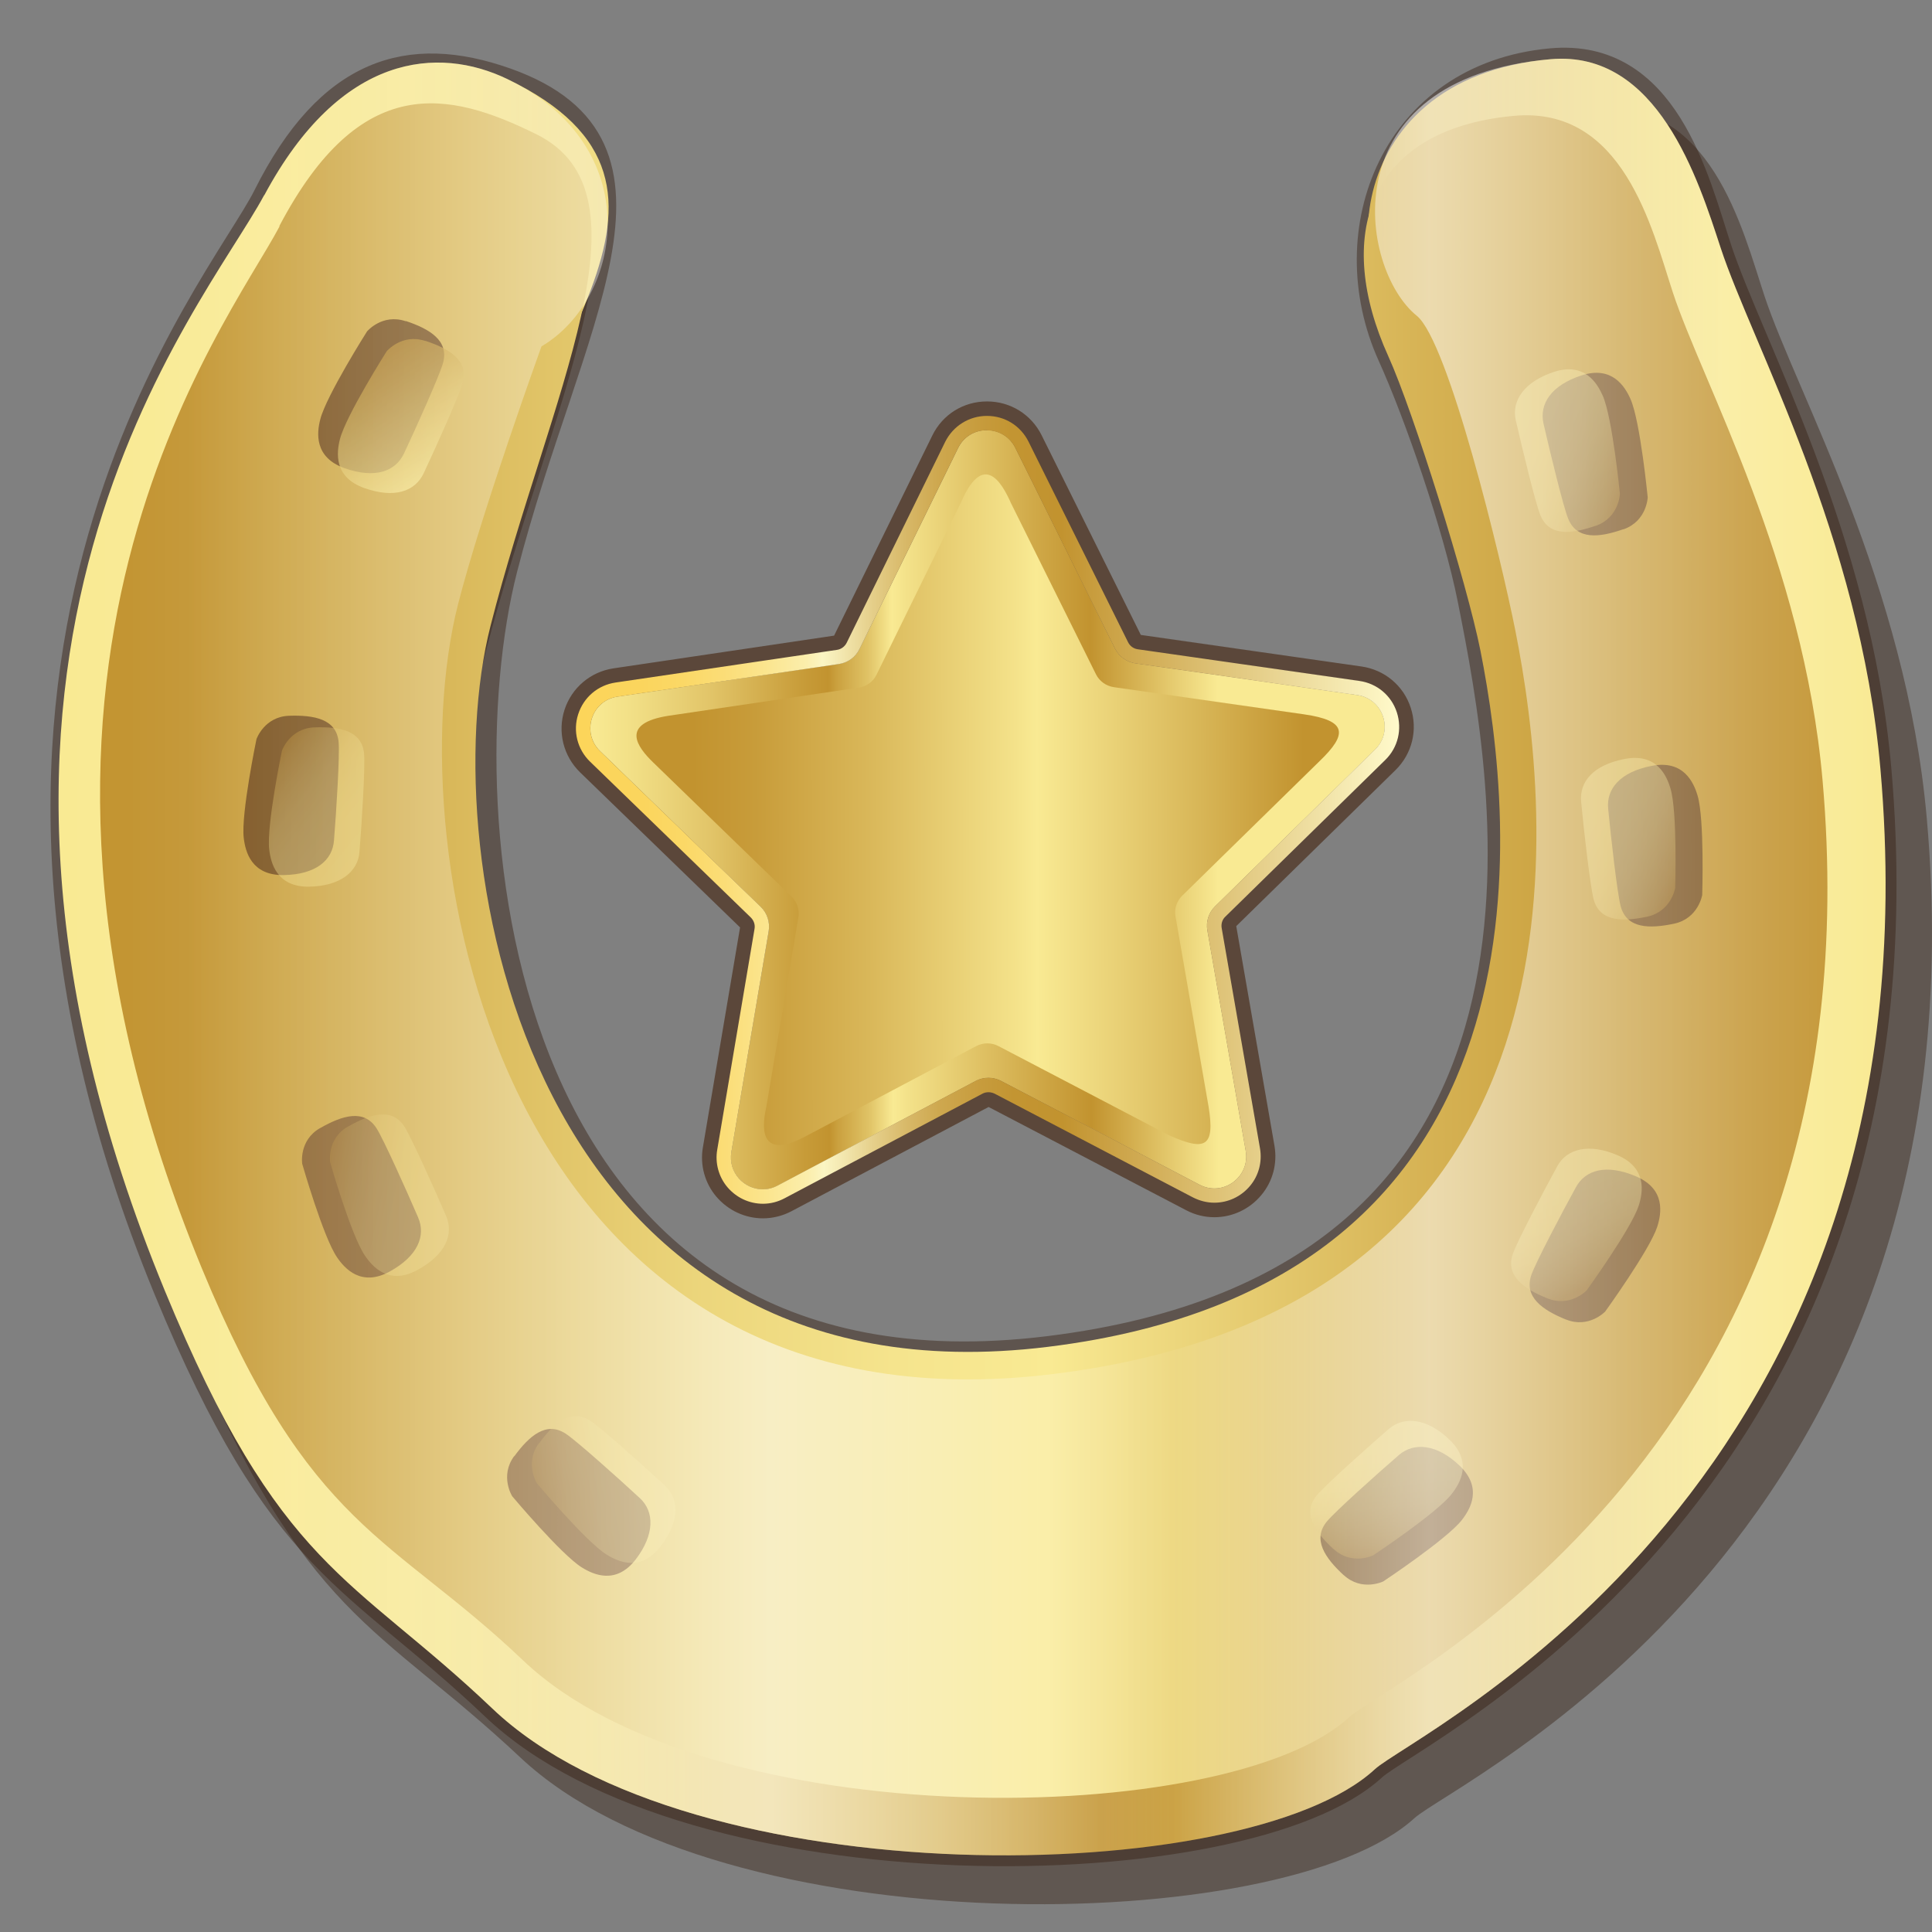 <?xml version="1.0" encoding="utf-8"?>
<svg xmlns="http://www.w3.org/2000/svg" width="33" height="33" viewBox="0 0 33 33" fill="none">
<rect x="0" y="0" width="33" height="33" fill="#808080" stroke="none"/>
<path opacity="0.44" d="M4.937 4.169C4.304 5.802 -1.337 11.964 3.214 22.873C5.211 27.657 6.451 27.731 8.888 30.019C12.325 33.249 21.929 33.091 24.16 31.055C24.847 30.427 33.999 26.214 32.91 13.968C32.556 9.988 30.691 6.714 30.142 5.066C29.755 3.897 29.226 1.661 27.202 1.846C24.457 2.096 23.898 4.082 24.884 6.229C25.346 7.238 26.34 10.363 26.589 11.604C27.214 14.702 28.173 23.138 18.596 24.304C9.019 25.468 7.205 15.357 8.292 11.152C9.379 6.946 11.383 3.277 9.142 2.185C7.519 1.394 5.876 1.755 4.939 4.171L4.937 4.169Z" fill="#382215"/>
<path opacity="0.46" d="M4.512 3.333C3.731 4.898 -1.68 11.129 2.812 22.038C4.781 26.822 6.007 26.896 8.411 29.184C11.804 32.414 21.28 32.256 23.484 30.22C24.161 29.592 33.192 25.379 32.12 13.133C31.771 9.153 29.93 5.879 29.389 4.23C29.006 3.062 28.485 0.826 26.488 1.011C23.78 1.26 22.747 3.939 23.718 6.086C24.175 7.094 24.835 9.004 25.082 10.242C25.698 13.341 27.358 21.843 17.907 23.007C8.456 24.171 7.578 13.934 8.651 9.728C9.726 5.523 11.838 2.476 8.661 1.347C6.975 0.749 5.594 1.169 4.512 3.333Z" stroke="#382215" stroke-width="0.371" stroke-miterlimit="10"/>
<path d="M4.512 3.334C3.467 5.286 -1.68 11.129 2.812 22.038C4.781 26.822 6.007 26.896 8.411 29.184C11.803 32.414 21.279 32.256 23.483 30.22C24.16 29.592 33.192 25.379 32.119 13.133C31.771 9.153 29.93 5.879 29.389 4.231C29.006 3.062 28.314 0.853 26.488 1.011C22.708 1.335 22.93 5.244 24.2 5.394C25.297 5.525 25.636 9.528 25.883 10.769C26.498 13.867 27.447 22.303 17.993 23.469C8.542 24.633 6.75 14.522 7.825 10.316C8.9 6.111 12.513 3.203 8.663 1.349C7.497 0.789 5.824 0.89 4.514 3.336L4.512 3.334Z" fill="url(#paint0_linear_2033_2137)"/>
<path d="M4.776 3.865C3.886 5.555 -0.761 11.443 3.444 21.655C5.29 26.135 6.684 26.219 8.935 28.361C12.112 31.386 20.985 31.238 23.046 29.33C23.681 28.744 32.136 24.798 31.131 13.331C30.805 9.605 29.08 6.538 28.573 4.994C28.215 3.899 27.726 1.806 25.855 1.979C23.32 2.214 22.801 4.072 23.713 6.084C24.141 7.028 25.057 9.956 25.287 11.114C25.863 14.015 26.75 21.915 17.899 23.005C9.048 24.094 7.373 14.628 8.379 10.689C9.384 6.751 11.235 3.316 9.162 2.293C7.662 1.552 6.16 1.223 4.771 3.862L4.776 3.865Z" fill="url(#paint1_linear_2033_2137)"/>
<path opacity="0.75" d="M6.928 5.486C6.528 5.352 6.269 5.661 6.269 5.661C6.269 5.661 5.574 6.758 5.471 7.161C5.411 7.391 5.364 7.811 5.883 7.996C6.402 8.181 6.756 8.055 6.901 7.744C7.114 7.292 7.504 6.422 7.566 6.205C7.675 5.819 7.341 5.619 6.931 5.483L6.928 5.486Z" fill="#603813"/>
<g opacity="0.66">
<path d="M7.264 5.824C6.864 5.691 6.605 6 6.605 6C6.605 6 5.91 7.097 5.807 7.499C5.747 7.729 5.7 8.149 6.219 8.335C6.738 8.52 7.091 8.394 7.237 8.083C7.45 7.63 7.84 6.761 7.902 6.543C8.011 6.158 7.677 5.958 7.267 5.822L7.264 5.824Z" fill="url(#paint2_linear_2033_2137)"/>
</g>
<path opacity="0.75" d="M27.731 9.041C28.131 8.9 28.144 8.495 28.144 8.495C28.144 8.495 28.018 7.201 27.852 6.82C27.756 6.603 27.538 6.242 27.014 6.412C26.491 6.583 26.29 6.902 26.364 7.235C26.476 7.722 26.701 8.651 26.785 8.858C26.935 9.229 27.321 9.182 27.729 9.039L27.731 9.041Z" fill="#603813"/>
<g opacity="0.43">
<path d="M27.256 8.982C27.657 8.841 27.669 8.436 27.669 8.436C27.669 8.436 27.543 7.141 27.377 6.761C27.281 6.543 27.064 6.182 26.54 6.353C26.038 6.519 25.816 6.842 25.89 7.176C26.001 7.663 26.226 8.592 26.31 8.799C26.461 9.17 26.846 9.123 27.254 8.98L27.256 8.982Z" fill="url(#paint3_linear_2033_2137)"/>
</g>
<path opacity="0.75" d="M28.596 15.777C29.009 15.688 29.075 15.288 29.075 15.288C29.075 15.288 29.115 13.988 28.996 13.59C28.929 13.363 28.756 12.977 28.215 13.081C27.674 13.185 27.434 13.474 27.469 13.815C27.516 14.312 27.625 15.261 27.682 15.478C27.785 15.864 28.173 15.866 28.596 15.777Z" fill="#603813"/>
<g opacity="0.4">
<path d="M28.134 15.658C28.547 15.569 28.613 15.169 28.613 15.169C28.613 15.169 28.653 13.87 28.534 13.472C28.468 13.244 28.294 12.859 27.753 12.963C27.212 13.066 26.973 13.355 27.007 13.697C27.054 14.193 27.163 15.142 27.22 15.359C27.323 15.745 27.711 15.747 28.134 15.658Z" fill="url(#paint4_linear_2033_2137)"/>
</g>
<path opacity="0.75" d="M26.748 22.538C27.141 22.696 27.418 22.402 27.418 22.402C27.418 22.402 28.178 21.349 28.307 20.954C28.379 20.726 28.453 20.311 27.946 20.094C27.44 19.876 27.079 19.98 26.916 20.282C26.676 20.719 26.231 21.564 26.157 21.776C26.026 22.154 26.345 22.374 26.745 22.538H26.748Z" fill="#603813"/>
<g opacity="0.4">
<path d="M26.431 22.177C26.824 22.335 27.101 22.041 27.101 22.041C27.101 22.041 27.862 20.988 27.991 20.593C28.062 20.366 28.136 19.95 27.63 19.733C27.143 19.523 26.762 19.619 26.599 19.921C26.36 20.358 25.915 21.203 25.841 21.416C25.71 21.794 26.029 22.014 26.429 22.177H26.431Z" fill="url(#paint5_linear_2033_2137)"/>
</g>
<path opacity="0.75" d="M22.952 26.904C23.263 27.19 23.627 27.012 23.627 27.012C23.627 27.012 24.709 26.293 24.966 25.967C25.114 25.779 25.329 25.416 24.931 25.035C24.551 24.67 24.158 24.628 23.898 24.85C23.52 25.176 22.809 25.814 22.665 25.987C22.411 26.293 22.633 26.612 22.952 26.906V26.904Z" fill="#603813"/>
<g opacity="0.4">
<path d="M22.779 26.459C23.09 26.745 23.454 26.567 23.454 26.567C23.454 26.567 24.536 25.849 24.793 25.522C24.941 25.334 25.156 24.971 24.758 24.591C24.378 24.225 23.985 24.183 23.725 24.405C23.347 24.732 22.636 25.369 22.492 25.542C22.238 25.849 22.46 26.167 22.779 26.461V26.459Z" fill="url(#paint6_linear_2033_2137)"/>
</g>
<path opacity="0.75" d="M4.937 12.226C4.514 12.241 4.381 12.624 4.381 12.624C4.381 12.624 4.116 13.897 4.163 14.309C4.19 14.546 4.292 14.954 4.843 14.947C5.394 14.939 5.68 14.695 5.705 14.354C5.745 13.855 5.804 12.903 5.784 12.678C5.75 12.281 5.367 12.211 4.934 12.226H4.937Z" fill="#603813"/>
<g opacity="0.38">
<path d="M5.372 12.424C4.949 12.439 4.816 12.822 4.816 12.822C4.816 12.822 4.551 14.094 4.598 14.507C4.626 14.744 4.727 15.152 5.278 15.145C5.807 15.137 6.115 14.892 6.14 14.552C6.18 14.052 6.239 13.101 6.219 12.876C6.185 12.478 5.802 12.409 5.369 12.424H5.372Z" fill="url(#paint7_linear_2033_2137)"/>
</g>
<path opacity="0.75" d="M5.468 19.268C5.1 19.478 5.162 19.879 5.162 19.879C5.162 19.879 5.52 21.129 5.755 21.473C5.888 21.67 6.17 21.984 6.654 21.72C7.138 21.455 7.277 21.107 7.141 20.793C6.943 20.333 6.553 19.464 6.432 19.273C6.217 18.937 5.846 19.053 5.47 19.268H5.468Z" fill="#754C24"/>
<g opacity="0.27">
<path d="M5.945 19.241C5.577 19.451 5.639 19.852 5.639 19.852C5.639 19.852 5.997 21.102 6.232 21.445C6.365 21.643 6.647 21.957 7.131 21.692C7.615 21.428 7.754 21.08 7.618 20.766C7.42 20.306 7.03 19.436 6.909 19.246C6.694 18.91 6.323 19.026 5.948 19.241H5.945Z" fill="url(#paint8_linear_2033_2137)"/>
</g>
<path opacity="0.75" d="M8.782 24.872C8.532 25.213 8.749 25.557 8.749 25.557C8.749 25.557 9.585 26.553 9.938 26.773C10.14 26.899 10.524 27.072 10.86 26.634C11.181 26.214 11.181 25.821 10.929 25.589C10.563 25.25 9.851 24.613 9.664 24.489C9.33 24.27 9.039 24.527 8.784 24.875L8.782 24.872Z" fill="#754C24"/>
<g opacity="0.27">
<path d="M9.204 24.653C8.954 24.994 9.172 25.337 9.172 25.337C9.172 25.337 10.007 26.333 10.36 26.553C10.563 26.679 10.946 26.852 11.282 26.414C11.618 25.977 11.603 25.601 11.351 25.369C10.985 25.031 10.274 24.393 10.086 24.27C9.752 24.05 9.461 24.307 9.206 24.655L9.204 24.653Z" fill="url(#paint9_linear_2033_2137)"/>
</g>
<g style="mix-blend-mode:overlay" opacity="0.53">
<path d="M4.512 3.334C3.467 5.286 -1.68 11.129 2.812 22.038C4.781 26.822 6.007 26.896 8.411 29.184C11.803 32.414 21.279 32.256 23.483 30.22C24.16 29.592 33.192 25.379 32.119 13.133C31.771 9.153 29.93 5.879 29.389 4.231C29.006 3.062 28.314 0.853 26.488 1.011C22.708 1.335 23.204 4.591 24.2 5.394C24.741 5.832 25.636 9.528 25.883 10.769C26.498 13.867 27.447 22.303 17.993 23.469C8.542 24.633 6.75 14.522 7.825 10.316C8.228 8.74 9.249 5.916 9.249 5.916C10.64 5.098 11.067 2.508 8.663 1.349C7.497 0.789 5.824 0.89 4.514 3.336L4.512 3.334Z" fill="url(#paint10_linear_2033_2137)"/>
</g>
<g opacity="0.6">
<path d="M13.032 20.563C12.799 20.563 12.577 20.459 12.424 20.279C12.276 20.101 12.211 19.869 12.251 19.639L12.888 15.868C12.901 15.797 12.876 15.723 12.824 15.673L10.079 13.012C9.862 12.802 9.782 12.491 9.876 12.202C9.97 11.913 10.215 11.705 10.514 11.661L14.297 11.102C14.368 11.092 14.43 11.045 14.462 10.981L16.145 7.549C16.279 7.275 16.55 7.107 16.857 7.107C17.163 7.107 17.43 7.275 17.566 7.546L19.266 10.971C19.298 11.035 19.36 11.082 19.431 11.092L23.217 11.633C23.518 11.675 23.763 11.883 23.857 12.169C23.951 12.456 23.877 12.77 23.659 12.982L20.929 15.659C20.877 15.71 20.852 15.782 20.864 15.854L21.519 19.619C21.559 19.852 21.497 20.084 21.346 20.262C21.193 20.442 20.973 20.546 20.738 20.546C20.61 20.546 20.486 20.516 20.373 20.454L16.985 18.683C16.953 18.666 16.919 18.658 16.884 18.658C16.849 18.658 16.812 18.668 16.78 18.683L13.4 20.469C13.284 20.531 13.158 20.563 13.029 20.563H13.032Z" fill="url(#paint11_linear_2033_2137)"/>
<path d="M16.857 7.351C17.049 7.351 17.245 7.453 17.343 7.653L19.043 11.077C19.113 11.216 19.244 11.31 19.397 11.332L23.182 11.873C23.629 11.937 23.81 12.486 23.486 12.802L20.756 15.478C20.645 15.587 20.595 15.74 20.622 15.893L21.277 19.659C21.339 20.012 21.06 20.299 20.741 20.299C20.657 20.299 20.573 20.279 20.489 20.235L17.101 18.463C17.035 18.428 16.958 18.409 16.884 18.409C16.81 18.409 16.733 18.426 16.664 18.463L13.284 20.249C13.2 20.294 13.113 20.314 13.029 20.314C12.713 20.314 12.434 20.029 12.493 19.676L13.13 15.906C13.155 15.755 13.106 15.599 12.995 15.49L10.249 12.829C9.926 12.515 10.101 11.964 10.548 11.9L14.331 11.342C14.485 11.319 14.616 11.223 14.682 11.085L16.365 7.653C16.464 7.45 16.659 7.349 16.854 7.349M16.857 6.857C16.456 6.857 16.101 7.079 15.925 7.438L14.247 10.857L10.479 11.416C10.086 11.475 9.765 11.747 9.642 12.125C9.521 12.503 9.622 12.911 9.906 13.19L12.641 15.841L12.006 19.597C11.954 19.899 12.038 20.207 12.236 20.44C12.436 20.674 12.725 20.81 13.032 20.81C13.2 20.81 13.368 20.768 13.518 20.689L16.886 18.908L20.262 20.672C20.412 20.751 20.575 20.791 20.743 20.791C21.05 20.791 21.341 20.655 21.541 20.417C21.739 20.183 21.821 19.876 21.769 19.572L21.116 15.819L23.837 13.153C24.121 12.874 24.22 12.466 24.096 12.088C23.973 11.71 23.649 11.441 23.256 11.384L19.486 10.845L17.791 7.433C17.613 7.077 17.257 6.857 16.862 6.857H16.857Z" fill="#42210B"/>
</g>
<path d="M17.343 7.653L19.043 11.077C19.112 11.216 19.243 11.31 19.396 11.332L23.182 11.873C23.629 11.937 23.81 12.486 23.486 12.802L20.756 15.478C20.644 15.587 20.595 15.74 20.622 15.893L21.277 19.659C21.354 20.104 20.889 20.445 20.489 20.235L17.101 18.463C16.965 18.391 16.802 18.391 16.666 18.463L13.286 20.249C12.888 20.459 12.419 20.123 12.495 19.676L13.133 15.905C13.157 15.755 13.108 15.599 12.997 15.49L10.252 12.829C9.928 12.515 10.103 11.964 10.551 11.9L14.334 11.342C14.487 11.319 14.618 11.223 14.684 11.085L16.367 7.653C16.565 7.247 17.143 7.245 17.343 7.653Z" fill="url(#paint12_linear_2033_2137)"/>
<path d="M16.857 7.351C17.049 7.351 17.245 7.453 17.343 7.653L19.044 11.077C19.113 11.216 19.244 11.31 19.397 11.332L23.182 11.873C23.63 11.937 23.81 12.486 23.486 12.802L20.756 15.478C20.645 15.587 20.595 15.74 20.622 15.893L21.277 19.659C21.339 20.012 21.06 20.299 20.741 20.299C20.657 20.299 20.573 20.279 20.489 20.235L17.101 18.463C17.035 18.428 16.958 18.409 16.884 18.409C16.81 18.409 16.733 18.426 16.664 18.463L13.284 20.249C13.2 20.294 13.113 20.314 13.029 20.314C12.713 20.314 12.434 20.029 12.493 19.676L13.13 15.905C13.155 15.755 13.106 15.599 12.995 15.49L10.249 12.829C9.926 12.515 10.101 11.964 10.548 11.9L14.331 11.342C14.485 11.319 14.616 11.223 14.682 11.085L16.365 7.653C16.464 7.45 16.659 7.349 16.854 7.349M16.857 7.104C16.553 7.104 16.281 7.275 16.145 7.546L14.462 10.979C14.43 11.043 14.368 11.09 14.297 11.1L10.514 11.658C10.212 11.703 9.97 11.91 9.876 12.199C9.782 12.488 9.862 12.8 10.079 13.01L12.824 15.671C12.876 15.723 12.901 15.794 12.888 15.866L12.251 19.637C12.211 19.866 12.276 20.101 12.424 20.277C12.577 20.457 12.797 20.561 13.032 20.561C13.16 20.561 13.286 20.529 13.402 20.467L16.783 18.68C16.815 18.663 16.849 18.656 16.886 18.656C16.921 18.656 16.958 18.666 16.988 18.68L20.375 20.452C20.491 20.511 20.615 20.543 20.741 20.543C20.976 20.543 21.196 20.44 21.349 20.259C21.5 20.081 21.561 19.847 21.522 19.617L20.867 15.851C20.855 15.78 20.877 15.705 20.931 15.656L23.662 12.98C23.879 12.768 23.953 12.456 23.859 12.167C23.765 11.878 23.518 11.673 23.219 11.631L19.434 11.09C19.362 11.08 19.3 11.035 19.268 10.969L17.568 7.544C17.432 7.272 17.163 7.104 16.859 7.104H16.857Z" fill="url(#paint13_linear_2033_2137)"/>
<path d="M17.257 8.572L18.72 11.517C18.779 11.636 18.893 11.717 19.024 11.737L22.278 12.202C23.007 12.308 23.024 12.535 22.54 13L20.192 15.3C20.098 15.394 20.054 15.527 20.079 15.656L20.642 18.895C20.756 19.592 20.593 19.671 19.965 19.39L17.052 17.867C16.933 17.806 16.795 17.806 16.676 17.867L13.77 19.404C13.039 19.797 12.987 19.365 13.088 18.913L13.637 15.671C13.659 15.54 13.615 15.406 13.521 15.315L11.161 13.027C10.882 12.758 10.583 12.357 11.418 12.226L14.67 11.745C14.801 11.725 14.915 11.643 14.971 11.525L16.419 8.572C16.837 7.611 17.173 8.396 17.259 8.572H17.257Z" fill="url(#paint14_linear_2033_2137)"/>
<defs>
<linearGradient id="paint0_linear_2033_2137" x1="1.001" y1="16.345" x2="32.206" y2="16.345" gradientUnits="userSpaceOnUse">
<stop offset="0.12" stop-color="#F9EA93"/>
<stop offset="0.21" stop-color="#F6E68F"/>
<stop offset="0.3" stop-color="#F0DC83"/>
<stop offset="0.39" stop-color="#E5CA6F"/>
<stop offset="0.48" stop-color="#D5B253"/>
<stop offset="0.57" stop-color="#C2932F"/>
<stop offset="0.67" stop-color="#D2AD4D"/>
<stop offset="0.91" stop-color="#F9EA93"/>
</linearGradient>
<linearGradient id="paint1_linear_2033_2137" x1="1.71" y1="16.239" x2="31.215" y2="16.239" gradientUnits="userSpaceOnUse">
<stop offset="0.05" stop-color="#C2932F"/>
<stop offset="0.09" stop-color="#C89E3B"/>
<stop offset="0.23" stop-color="#DDBE61"/>
<stop offset="0.35" stop-color="#ECD67C"/>
<stop offset="0.46" stop-color="#F5E48D"/>
<stop offset="0.55" stop-color="#F9EA93"/>
<stop offset="0.6" stop-color="#F0DC83"/>
<stop offset="0.76" stop-color="#D7B456"/>
<stop offset="0.88" stop-color="#C79C39"/>
<stop offset="0.96" stop-color="#C2932F"/>
</linearGradient>
<linearGradient id="paint2_linear_2033_2137" x1="7.416" y1="8.098" x2="6.289" y2="6.146" gradientUnits="userSpaceOnUse">
<stop stop-color="#F9EA93"/>
<stop offset="0.15" stop-color="#EFDB81"/>
<stop offset="0.73" stop-color="#CEA746"/>
<stop offset="1" stop-color="#C2932F"/>
</linearGradient>
<linearGradient id="paint3_linear_2033_2137" x1="25.745" y1="7.293" x2="27.833" y2="8.142" gradientUnits="userSpaceOnUse">
<stop stop-color="#F9EA93"/>
<stop offset="0.28" stop-color="#F7E790"/>
<stop offset="0.47" stop-color="#F2DF87"/>
<stop offset="0.63" stop-color="#EAD278"/>
<stop offset="0.77" stop-color="#DEBF62"/>
<stop offset="0.91" stop-color="#CFA847"/>
<stop offset="1" stop-color="#C2932F"/>
</linearGradient>
<linearGradient id="paint4_linear_2033_2137" x1="26.838" y1="13.76" x2="28.802" y2="14.866" gradientUnits="userSpaceOnUse">
<stop stop-color="#F9EA93"/>
<stop offset="0.28" stop-color="#F7E790"/>
<stop offset="0.47" stop-color="#F2DF87"/>
<stop offset="0.63" stop-color="#EAD278"/>
<stop offset="0.77" stop-color="#DEBF62"/>
<stop offset="0.91" stop-color="#CFA847"/>
<stop offset="1" stop-color="#C2932F"/>
</linearGradient>
<linearGradient id="paint5_linear_2033_2137" x1="26.415" y1="19.812" x2="27.419" y2="21.831" gradientUnits="userSpaceOnUse">
<stop stop-color="#F9EA93"/>
<stop offset="0.28" stop-color="#F7E790"/>
<stop offset="0.47" stop-color="#F2DF87"/>
<stop offset="0.63" stop-color="#EAD278"/>
<stop offset="0.77" stop-color="#DEBF62"/>
<stop offset="0.91" stop-color="#CFA847"/>
<stop offset="1" stop-color="#C2932F"/>
</linearGradient>
<linearGradient id="paint6_linear_2033_2137" x1="23.569" y1="24.315" x2="23.803" y2="26.557" gradientUnits="userSpaceOnUse">
<stop stop-color="#F9EA93"/>
<stop offset="0.28" stop-color="#F7E790"/>
<stop offset="0.47" stop-color="#F2DF87"/>
<stop offset="0.63" stop-color="#EAD278"/>
<stop offset="0.77" stop-color="#DEBF62"/>
<stop offset="0.91" stop-color="#CFA847"/>
<stop offset="1" stop-color="#C2932F"/>
</linearGradient>
<linearGradient id="paint7_linear_2033_2137" x1="6.312" y1="14.5" x2="4.569" y2="13.073" gradientUnits="userSpaceOnUse">
<stop stop-color="#F9EA93"/>
<stop offset="0.28" stop-color="#F7E790"/>
<stop offset="0.47" stop-color="#F2DF87"/>
<stop offset="0.63" stop-color="#EAD278"/>
<stop offset="0.77" stop-color="#DEBF62"/>
<stop offset="0.91" stop-color="#CFA847"/>
<stop offset="1" stop-color="#C2932F"/>
</linearGradient>
<linearGradient id="paint8_linear_2033_2137" x1="7.735" y1="20.644" x2="5.527" y2="20.19" gradientUnits="userSpaceOnUse">
<stop stop-color="#F9EA93"/>
<stop offset="0.28" stop-color="#F7E790"/>
<stop offset="0.47" stop-color="#F2DF87"/>
<stop offset="0.63" stop-color="#EAD278"/>
<stop offset="0.77" stop-color="#DEBF62"/>
<stop offset="0.91" stop-color="#CFA847"/>
<stop offset="1" stop-color="#C2932F"/>
</linearGradient>
<linearGradient id="paint9_linear_2033_2137" x1="11.417" y1="25.201" x2="9.215" y2="25.682" gradientUnits="userSpaceOnUse">
<stop stop-color="#F9EA93"/>
<stop offset="0.28" stop-color="#F7E790"/>
<stop offset="0.47" stop-color="#F2DF87"/>
<stop offset="0.63" stop-color="#EAD278"/>
<stop offset="0.77" stop-color="#DEBF62"/>
<stop offset="0.91" stop-color="#CFA847"/>
<stop offset="1" stop-color="#C2932F"/>
</linearGradient>
<linearGradient id="paint10_linear_2033_2137" x1="1.001" y1="16.345" x2="32.206" y2="16.345" gradientUnits="userSpaceOnUse">
<stop stop-color="white" stop-opacity="0"/>
<stop offset="0.04" stop-color="white" stop-opacity="0.04"/>
<stop offset="0.09" stop-color="white" stop-opacity="0.14"/>
<stop offset="0.16" stop-color="white" stop-opacity="0.3"/>
<stop offset="0.25" stop-color="white" stop-opacity="0.53"/>
<stop offset="0.34" stop-color="white" stop-opacity="0.81"/>
<stop offset="0.39" stop-color="white"/>
<stop offset="0.61" stop-color="white" stop-opacity="0.1"/>
<stop offset="0.75" stop-color="white"/>
<stop offset="1" stop-color="white" stop-opacity="0"/>
</linearGradient>
<linearGradient id="paint11_linear_2033_2137" x1="9.84" y1="13.849" x2="23.899" y2="13.814" gradientUnits="userSpaceOnUse">
<stop stop-color="#F9EA93"/>
<stop offset="0.05" stop-color="#F2E087"/>
<stop offset="0.15" stop-color="#E2C569"/>
<stop offset="0.27" stop-color="#C79B38"/>
<stop offset="0.3" stop-color="#C2932F"/>
<stop offset="0.31" stop-color="#CAA03E"/>
<stop offset="0.35" stop-color="#E0C366"/>
<stop offset="0.38" stop-color="#F9EA93"/>
<stop offset="0.4" stop-color="#F3E189"/>
<stop offset="0.56" stop-color="#D0A948"/>
<stop offset="0.63" stop-color="#C2932F"/>
<stop offset="0.79" stop-color="#F9EA93"/>
</linearGradient>
<linearGradient id="paint12_linear_2033_2137" x1="10.086" y1="13.848" x2="23.652" y2="13.815" gradientUnits="userSpaceOnUse">
<stop stop-color="#F9EA93"/>
<stop offset="0.05" stop-color="#F2E087"/>
<stop offset="0.15" stop-color="#E2C569"/>
<stop offset="0.27" stop-color="#C79B38"/>
<stop offset="0.3" stop-color="#C2932F"/>
<stop offset="0.31" stop-color="#CAA03E"/>
<stop offset="0.35" stop-color="#E0C366"/>
<stop offset="0.38" stop-color="#F9EA93"/>
<stop offset="0.4" stop-color="#F3E189"/>
<stop offset="0.56" stop-color="#D0A948"/>
<stop offset="0.63" stop-color="#C2932F"/>
<stop offset="0.79" stop-color="#F9EA93"/>
</linearGradient>
<linearGradient id="paint13_linear_2033_2137" x1="9.842" y1="13.847" x2="23.901" y2="13.81" gradientUnits="userSpaceOnUse">
<stop stop-color="#FCD55A"/>
<stop offset="0.08" stop-color="#FBD55D"/>
<stop offset="0.13" stop-color="#FBD866"/>
<stop offset="0.18" stop-color="#FBDD77"/>
<stop offset="0.23" stop-color="#FBE58E"/>
<stop offset="0.28" stop-color="#FBEEAC"/>
<stop offset="0.3" stop-color="#FBF5C3"/>
<stop offset="0.32" stop-color="#F4E9B2"/>
<stop offset="0.36" stop-color="#E5CF8A"/>
<stop offset="0.4" stop-color="#D8B969"/>
<stop offset="0.44" stop-color="#CEA84F"/>
<stop offset="0.49" stop-color="#C79C3D"/>
<stop offset="0.53" stop-color="#C39532"/>
<stop offset="0.59" stop-color="#C2932F"/>
<stop offset="1" stop-color="#FFFACB"/>
</linearGradient>
<linearGradient id="paint14_linear_2033_2137" x1="10.867" y1="13.846" x2="22.871" y2="13.817" gradientUnits="userSpaceOnUse">
<stop offset="0.08" stop-color="#C2932F"/>
<stop offset="0.17" stop-color="#C89C3A"/>
<stop offset="0.33" stop-color="#D9B759"/>
<stop offset="0.54" stop-color="#F4E28A"/>
<stop offset="0.57" stop-color="#F9EA93"/>
<stop offset="0.78" stop-color="#DBBB5D"/>
<stop offset="0.95" stop-color="#C2932F"/>
</linearGradient>
</defs>
</svg>
